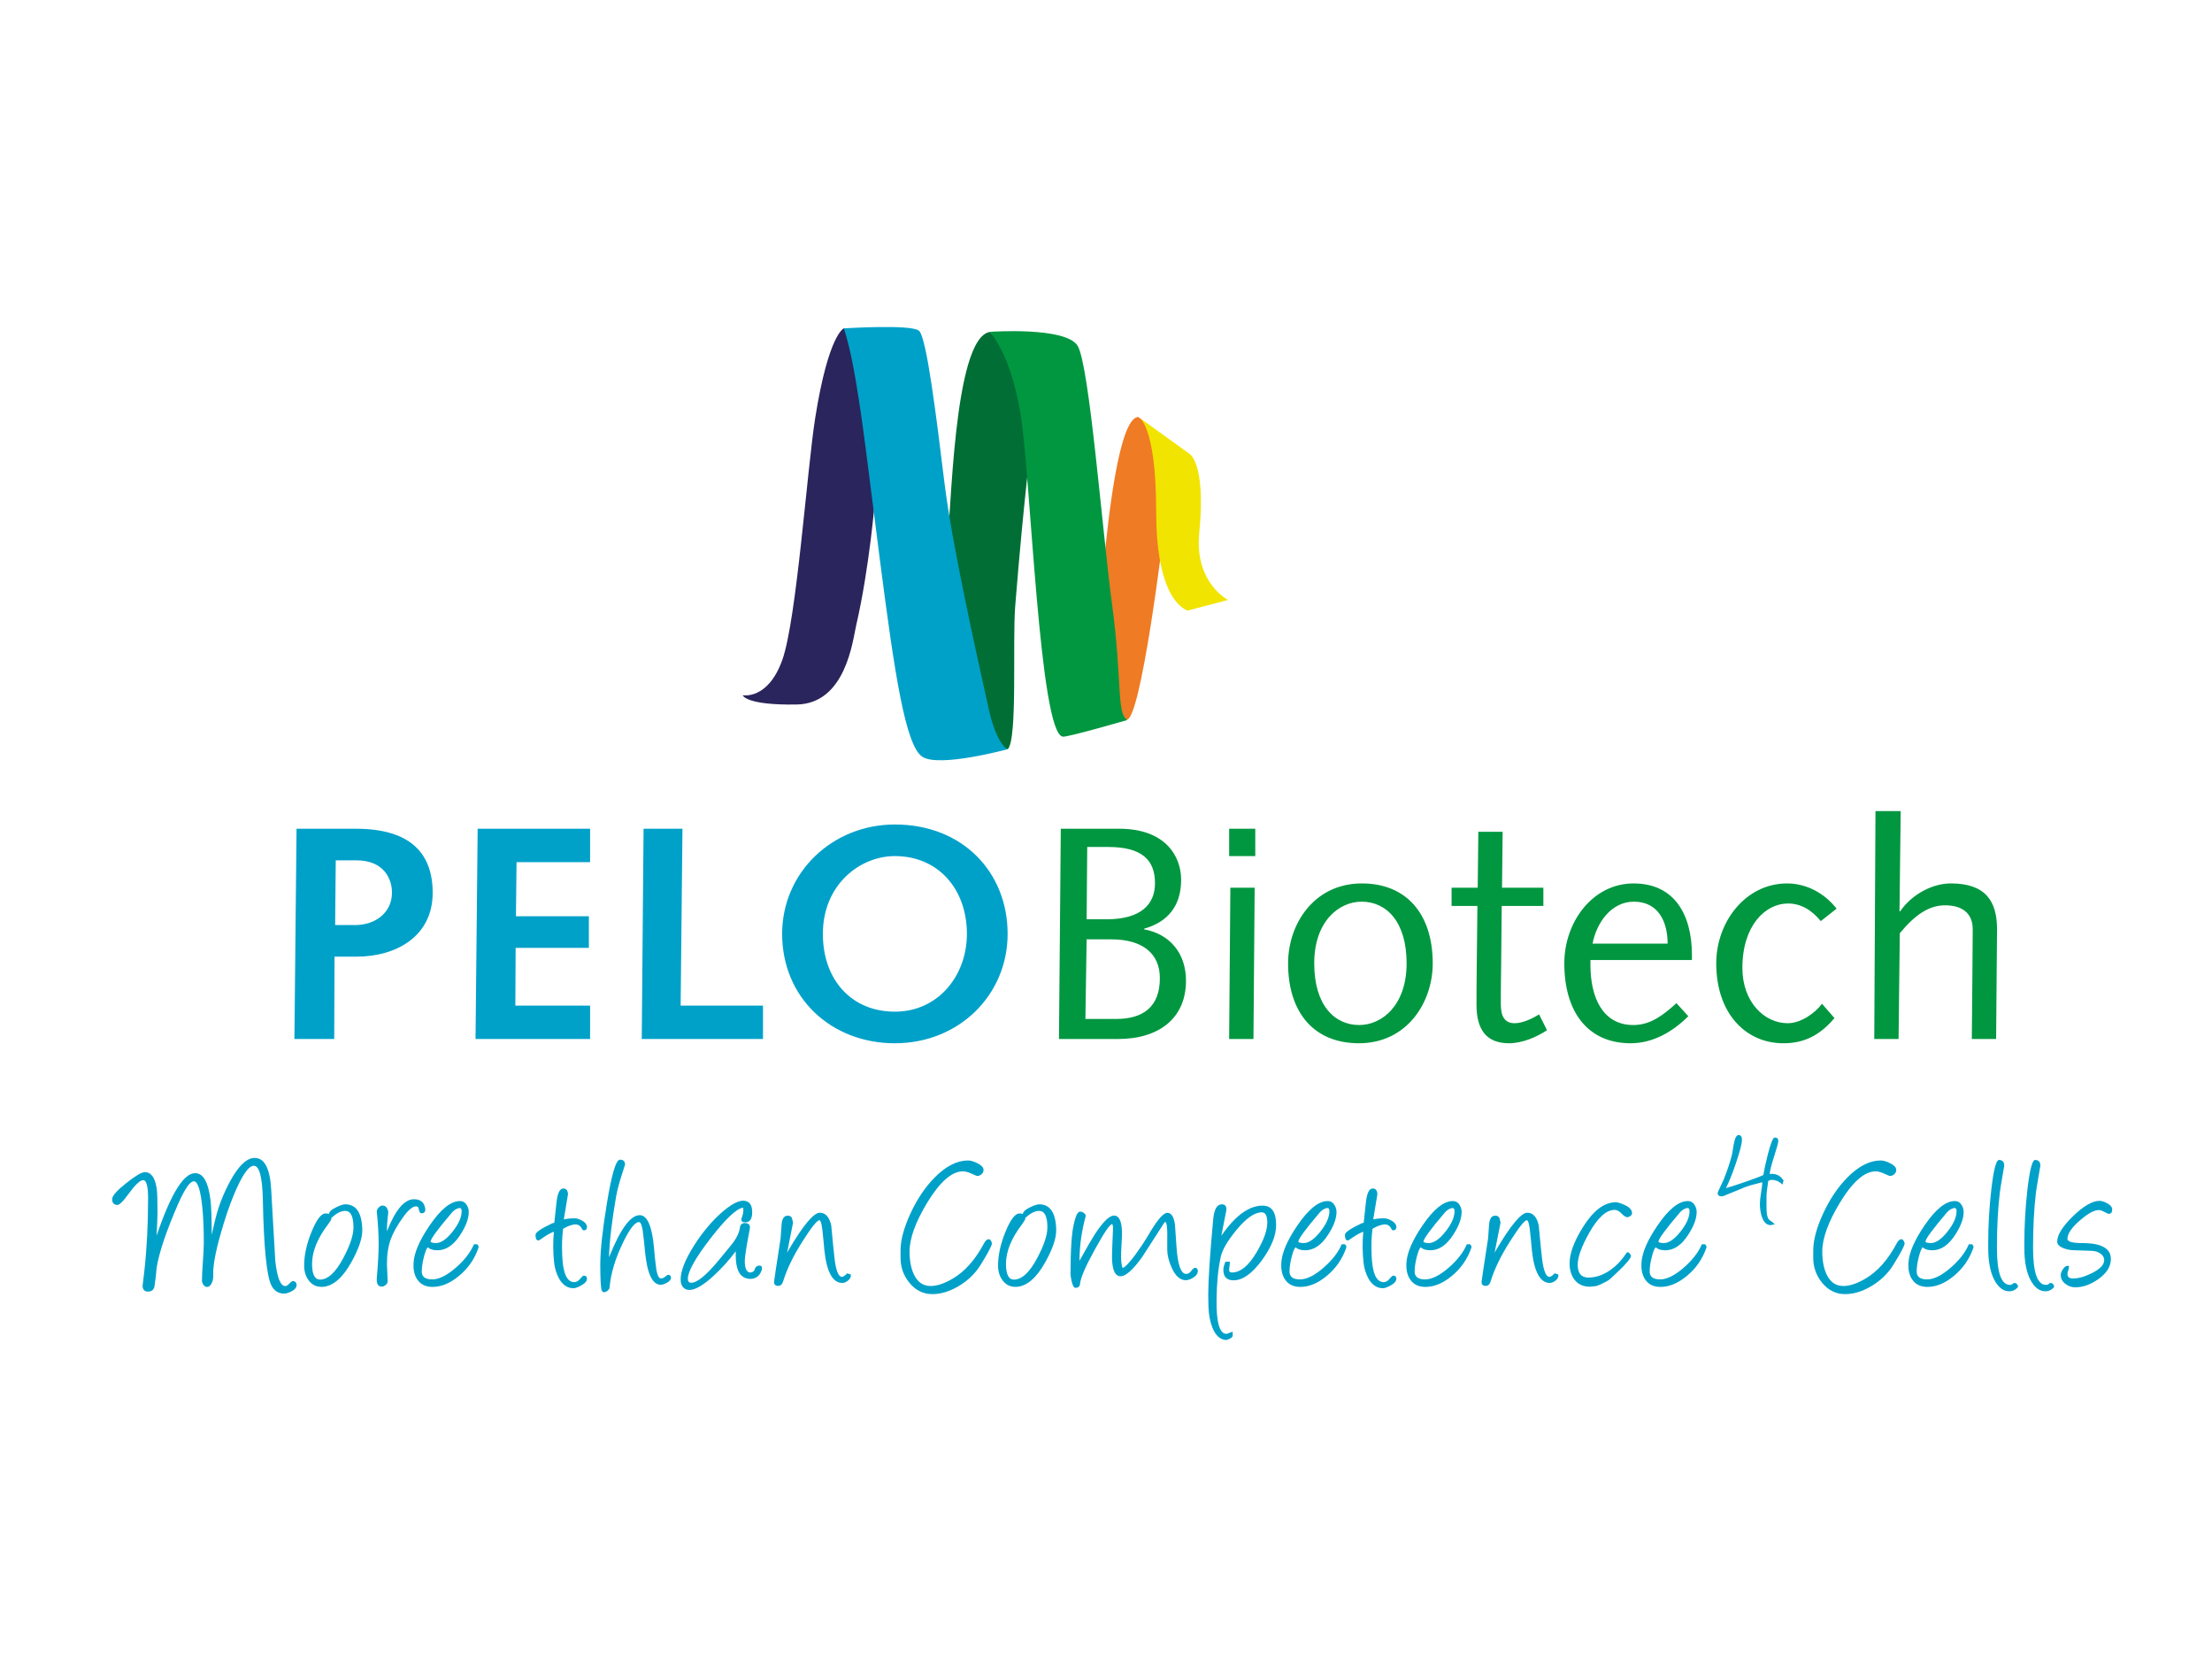 <?xml version="1.0" encoding="UTF-8"?>
<svg xmlns="http://www.w3.org/2000/svg" id="Ebene_1" width="150" height="113" viewBox="0 0 1600 1200"><rect x="-25.492" y="-26.122" width="1645.21" height="1233.908" fill="#fff"/><path d="M632.972,357.834s-3.911,49.682-13.689,91.928c-2.481,10.714-7.422,56.602-43.014,57.189-37.223.607-39.055-6.719-39.055-6.719,0,0,18.308,3.658,28.682-25.627,10.372-29.29,17.894-138.013,23.798-175.146,9.634-60.561,20.674-64.595,20.674-64.595l45.231,16.388-15.583,97.583" fill="#2a255c"/><path d="M746.257,314.851s-5.678,42.687-11.93,120.927c-2.057,25.577,1.807,96.279-5.359,103.45-.176.171-47.736,4.335-47.736,4.335,0,0,.733-135.328,3.786-152.42,3.054-17.081,4.28-149.328,30.974-153.699.043-.005,17.796,19.695,30.123,22.972,9.895,2.629,15.194,19.149,15.194,19.149l-15.051,35.286 0-0Z" fill="#006e35"/><path d="M842.34,377.58s-17.432,146.523-28.07,140.166c-4.948-2.956-36.011-7.136-36.011-7.136,0,0,17.756-81.049,20.421-108.046,2.654-26.996,10.527-103.58,24.773-103.58.181,0,8.431,6.779,13.248,13.443,5.83,8.054,1.024,5.956,9.293,17.553,0,0-3.653,47.6-3.653,47.6Z" fill="#ef7b24"/><path d="M888.294,431.302s-29.315,7.763-29.415,7.722c-7.337-3.146-22.581-16.349-22.581-71.621,0-63.447-12.856-68.439-12.856-68.439l36.611,26.399s12.454,5.841,7.396,57.606c-3.533,36.064,20.845,48.333,20.845,48.333" fill="#f1e400"/><path d="M815.444,518.142c-7.858-4.315-3.613-27.674-10.94-82.59-7.326-54.926-16.479-174.022-25.019-188.057-8.548-14.041-63.597-10.116-63.597-10.116,0,0,15.006,15.019,22.327,59.573,7.316,44.549,13.586,231.281,30.609,233.258,3.633.421,46.659-12.053,46.619-12.068" fill="#009740"/><path d="M728.864,539.283s-7.913-2.64-13.942-30.143c-7.67-34.99-26.026-115.703-31.861-163.299-5.834-47.595-12.811-104.348-18.303-109.235-5.495-4.883-54.39-1.741-54.39-1.741,0,0,4.351,12.118,8.621,37.749,5.848,35.106,7.379,51.585,17.759,132.027,10.385,80.442,18.245,132.207,30.449,140.141,12.204,7.934,61.668-5.5,61.668-5.5" fill="#00a1c9"/><path d="M765.982,748.917h42.647c29.887,0,49.236-15.164,49.236-42.201,0-19.344-11.22-33.631-30.338-37.148v-.442c17.362-4.837,26.816-16.704,26.816-35.386,0-17.146-11.431-36.932-44.84-36.932h-42.198l-1.322,152.109h-0ZM785.988,676.819h17.804c21.978,0,35.165,9.669,35.165,28.136,0,20.884-12.314,29.455-31.653,29.455h-22.199l.883-57.591h0ZM786.42,610h15.174c24.177,0,33.841,9.233,33.841,26.158,0,15.385-10.106,26.154-35.166,26.154h-14.281l.432-52.312h0ZM889.077,748.917h17.583l.873-109.467h-17.582l-.874,109.467h-0ZM889.077,616.594h18.898v-19.786h-18.898v19.786h0ZM950.617,694.186c0-30.338,17.803-44.619,34.283-44.619,17.803,0,32.536,14.281,32.536,44.619,0,30.333-17.803,44.614-34.292,44.614-17.804,0-32.526-14.281-32.526-44.614h0ZM931.709,694.186c0,36.044,19.129,57.807,51.213,57.807,34.734,0,53.411-29.45,53.411-57.807,0-35.828-19.118-57.812-51.213-57.812-34.724,0-53.411,29.455-53.411,57.812h0ZM1049.962,639.45v13.192h18.687l-.441,40.003c-.221,15.169-.221,24.181-.221,31.432,0,17.367,6.594,27.915,23.524,27.915,9.665,0,20.223-4.612,27.468-9.449l-5.71-11.431c-4.175,2.64-11.652,6.373-17.583,6.373-7.477,0-10.116-5.053-10.116-14.065,0-5.494,0-13.629.22-25.943l.442-44.835h30.117v-13.192h-29.897l.442-40.439h-17.593l-.432,40.439h-18.908ZM1223.823,691.767v-3.518c0-29.45-12.746-51.875-42.201-51.875s-50.109,27.694-50.109,57.812c0,35.823,17.582,57.807,47.911,57.807,16.268,0,30.549-8.355,41.769-19.56l-8.571-9.459c-9.453,8.581-18.687,15.827-31.221,15.827-22.42,0-30.991-20.438-30.991-43.3v-3.733h73.412ZM1151.946,679.895c2.861-14.948,13.418-30.328,29.897-30.328,17.803,0,24.397,14.722,24.397,30.328,0,0-54.294,0-54.294,0ZM1328.457,654.62c-8.571-10.989-21.547-18.245-35.838-18.245-29.887,0-51.213,27.694-51.213,57.812,0,36.265,21.326,57.807,48.584,57.807,14.943,0,26.374-5.715,36.932-18.24l-9.023-10.332c-5.269,7.03-15.385,14.065-24.829,14.065-16.93,0-32.757-15.39-32.757-40.008,0-30.765,16.709-46.592,32.978-46.592,9.013,0,16.921,4.391,23.735,12.746l11.431-9.012h0l0-0ZM1355.704,748.917h17.583l.883-76.494c11.21-13.623,21.316-20.222,32.747-20.222,12.093,0,20.012,5.5,20.012,17.367,0,10.769-.221,20.438-.221,30.112l-.441,49.236h17.582l.442-54.294c0-8.35.22-16.704.22-25.054,0-20.222-8.139-33.194-33.409-33.194-12.976,0-27.92,7.477-36.711,20.223h-.442l.873-72.535h-18.235l-.883,164.854h0l-0-0Z" fill="#009740"/><path d="M212.961,748.917h28.793l.221-59.563h15.606c29.453,0,55.39-14.948,55.39-46.165,0-28.357-15.827-46.381-55.611-46.381h-42.861l-1.538,152.109h-0ZM242.414,666.492l.439-46.822h14.946c20.443,0,25.719,14.07,25.719,23.304,0,14.286-11.649,23.519-26.818,23.519,0,0-14.286,0-14.286,0ZM343.964,748.917h82.864v-24.177h-54.071l.221-41.765h52.972v-22.862h-52.754l.441-39.125h53.19v-24.182h-81.326l-1.538,152.109h0ZM464.196,748.917h87.701v-24.177h-59.568l1.32-127.932h-28.136l-1.317,152.109h0ZM595.2,672.86c0-35.386,26.595-56.266,52.093-56.266,31.43,0,52.091,23.956,52.091,56.266,0,30.117-20.661,56.271-52.091,56.271-31.432,0-52.093-23.077-52.093-56.271h-0ZM565.744,672.86c0,46.16,35.389,79.133,81.549,79.133s81.544-34.729,81.544-79.133c0-44.399-32.311-79.123-81.544-79.123-45.282,0-81.549,34.724-81.549,79.123h0Z" fill="#00a1c9"/><path d="M205.542,933.08c-4.11,0-7.168-1.937-9.175-5.801-3.475-6.754-5.555-27.403-6.24-61.951-.341-16.494-2.519-24.738-6.531-24.738-3.819,0-8.663,7.095-14.534,21.286-3.232,7.733-6.363,16.981-9.396,27.749-3.916,13.654-5.725,23.755-5.432,30.313.098,1.711-.196,3.402-.881,5.068-.833,2.153-2.057,3.227-3.671,3.227-1.029,0-1.934-.587-2.717-1.761-.587-.979-.881-1.882-.881-2.715,0-3.036.221-7.607.66-13.729.442-6.117.662-10.713.662-13.799,0-9.93-.344-18.325-1.029-25.175-1.272-12.821-3.327-19.234-6.165-19.234-2.742,0-6.511,5.409-11.305,16.223-8.661,19.866-13.875,35.381-15.636,46.536-.196,3.086-.71,7.537-1.541,13.363-.539,2.444-2.105,3.668-4.699,3.668s-3.889-1.465-3.889-4.406c0,.246.414-3.201,1.247-10.347,1.809-16.248,2.717-33.791,2.717-52.633,0-8.806-1.174-13.212-3.525-13.212-1.663,0-4.037,1.811-7.12,5.429-2.055,2.695-4.11,5.359-6.165,8.004-2.399,2.986-4.185,4.476-5.359,4.476-2.544,0-3.816-1.395-3.816-4.18,0-2.353,3.4-6.217,10.201-11.601,6.656-5.284,11.132-7.928,13.433-7.928,4.551,0,7.414,3.964,8.588,11.892.391,2.449.59,8.049.59,16.81,0,2.84-.221,8.591-.662,17.252,10.229-30.148,19.527-45.217,27.895-45.217,5.725,0,9.396,6.262,11.012,18.792.635,4.697.953,13.308.953,25.837,1.32-5.971,2.396-10.523,3.229-13.654,2.251-8.465,5.555-16.735,9.91-24.814,6.165-11.451,12.161-17.176,17.984-17.176,7.048,0,11.009,7.562,11.892,22.686l1.686,29.581c.833,14.728,1.272,22.24,1.322,22.536,1.37,11.938,3.768,17.909,7.193,17.909.833,0,1.824-.612,2.973-1.837,1.149-1.219,2.067-1.832,2.752-1.832.442,0,.881.171,1.322.512,1.076.733,1.418,1.862,1.029,3.377-.394,1.42-1.739,2.69-4.039,3.819-1.957.928-3.573,1.395-4.845,1.395l0-0Z" fill="#00a1c9"/><path d="M233.728,928.162c-4.255.341-7.657-1.104-10.201-4.33-2.348-2.941-3.525-6.634-3.525-11.085,0-7.537,1.799-15.696,5.397-24.482,3.595-8.781,6.96-13.177,10.094-13.177,2.838,0,4.258,1.199,4.258,3.598,0,.687-.808,2.103-2.424,4.255-7.733,10.181-11.599,19.7-11.599,28.557,0,7.632,1.909,11.451,5.728,11.451,5.773,0,11.426-5.259,16.956-15.781,4.845-9.102,7.266-16.419,7.266-21.948,0-7.978-1.982-11.968-5.944-11.968-3.036,0-6.265,1.616-9.69,4.847l-1.101-.662c-.687-.391-1.029-.979-1.029-1.761,0-1.661,1.761-3.352,5.286-5.063,2.936-1.42,5.113-2.128,6.533-2.128,7.926,0,12.038,6.117,12.332,18.351.146,5.921-2.471,13.724-7.856,23.414-6.265,11.305-13.092,17.277-20.481,17.914l0.0 0Z" fill="#00a1c9"/><path d="M279.898,888.009c6.067-15.465,12.575-23.198,19.525-23.198,4.599,0,7.291,2.108,8.076,6.313.439,2.544-.394,3.819-2.496,3.819-.687,0-1.174-.296-1.468-.883-.196-.436-.394-1.049-.587-1.832l-.148-.808c-.196-.979-.833-1.47-1.909-1.47-2.396,0-5.457,2.544-9.175,7.637-4.356,6.016-7.414,11.496-9.175,16.439-1.859,5.289-2.74,11.356-2.642,18.205,0,.246.171,4.235.514,11.968,0,.928-.477,1.796-1.433,2.604-.953.808-1.897,1.209-2.825,1.209-2.742,0-3.939-2.128-3.598-6.383.881-9.885,1.322-18.11,1.322-24.668,0-6.749-.442-14.432-1.322-23.047-.098-.979.319-1.982,1.249-3.011.928-1.024,1.882-1.541,2.863-1.541,1.613,0,2.787.808,3.523,2.424.537,1.174.733,2.273.587,3.302-.637,5.138-.931,9.444-.881,12.921l-0-0Z" fill="#00a1c9"/><path d="M309.408,899.605c-.881.783-1.821,3.156-2.825,7.12-1.004,3.964-1.505,7.417-1.505,10.352,0,3.814,2.521,5.725,7.562,5.725,4.845,0,10.52-2.815,17.028-8.445,6.315-5.48,10.693-11.13,13.139-16.956h2.351c.928.883,1.247,1.716.953,2.499-2.838,8.219-7.585,15.044-14.241,20.478-6.313,5.234-12.65,7.853-19.01,7.853-4.699,0-8.247-1.616-10.646-4.842-2.348-3.086-3.377-7.241-3.083-12.48.394-7.341,4.308-16.444,11.747-27.308,7.976-11.647,15.242-17.472,21.8-17.472,2.203,0,3.891,1.029,5.066,3.086.881,1.515,1.32,3.106,1.32,4.772,0,4.797-2.03,10.302-6.092,16.514-4.797,7.487-10.302,11.23-16.516,11.23-2.936,0-5.186-.632-6.752-1.907,0,0-.296-.221-.296-.221ZM331.798,871.269c-1.862.442-3.548,1.571-5.066,3.377-10.179,11.943-15.267,18.893-15.267,20.85,0,.537,1.124.878,3.377,1.029,3.816.196,7.973-2.544,12.477-8.224,4.406-5.53,6.606-10.472,6.606-14.828,0-1.857-.71-2.589-2.128-2.203l0-0Z" fill="#00a1c9"/><path d="M407.84,879.418c2.203-.537,4.845-.808,7.928-.808,1.42,0,3.109.517,5.066,1.546,2.496,1.37,3.743,2.981,3.743,4.842,0,.341-.073.662-.221.953l-.073.221c0-.095-.098.1-.294.587-.539.196-.735.321-.587.366h-.148c-.294.146-.635.221-1.026.221-.294,0-.687-.266-1.174-.808-.981-2.348-2.594-3.523-4.845-3.523-.783,0-1.666.146-2.642.442-2.057.537-4.162,1.465-6.315,2.79,0,.246-.025.637-.073,1.174-.637,4.943-.808,10.914-.514,17.909.489,12.971,3.402,19.455,8.736,19.455,1.515,0,2.91-.783,4.185-2.348,1.272-1.566,2.153-2.353,2.642-2.353,1.566,0,2.348.738,2.348,2.203,0,1.761-1.443,3.427-4.33,4.993-2.399,1.275-4.185,1.907-5.359,1.907-4.453,0-8.001-2.419-10.643-7.266-1.862-3.472-3.011-7.316-3.45-11.526-.783-7.437-.833-14.798-.148-22.094-2.74.979-6.044,2.89-9.908,5.725-.492.391-.956.587-1.395.587-1.322,0-1.982-1.37-1.982-4.11,0-1.711,4.037-4.476,12.111-8.295.489-.095.979-.221,1.468-.366.344-3.327.881-8.295,1.616-14.903.735-6.604,2.373-9.905,4.918-9.905,2.105,0,3.229,1.37,3.377,4.11l-3.011,18.275-0.0.001Z" fill="#00a1c9"/><path d="M440.504,906.801l.66-1.546c7.83-19.279,15.024-28.918,21.582-28.918,5.48,0,8.929,7.999,10.349,24.001.246,3.819.808,9.032,1.689,15.636.783,4.065,1.859,6.092,3.229,6.092,1.177,0,2.241-.426,3.194-1.285.953-.853,1.626-1.285,2.02-1.285,1.418,0,2.128.713,2.128,2.133,0,1.32-1.026,2.544-3.083,3.668-1.761.928-3.204,1.395-4.33,1.395-6.019,0-9.813-7.953-11.378-23.855-.294-3.768-.856-8.932-1.689-15.49-.685-4.009-1.566-6.016-2.642-6.016-2.838,0-6.486,4.501-10.937,13.503-6.019,12.088-9.494,23.444-10.425,34.062-.048.637-.502,1.32-1.357,2.052-.856.738-1.701,1.104-2.532,1.104-.785,0-1.347-.391-1.689-1.174-.735-1.862-1.101-8.124-1.101-18.792,0-10.176,1.591-24.909,4.772-44.188,3.425-21.141,6.581-31.713,9.469-31.713,2.446,0,3.671,1.199,3.671,3.598,0,.05-.858,2.74-2.569,8.074-1.811,5.675-3.109,10.668-3.891,14.974-3.083,17.814-4.797,32.471-5.138,43.972l0-0Z" fill="#00a1c9"/><path d="M539.187,921.774c-4.669-1.666-7.003-7.095-7.003-16.298v-3.006c-4.827,6.458-10.141,12.354-15.942,17.688-7.462,6.849-13.338,10.277-17.625,10.277-1.415,0-2.634-.391-3.658-1.174-1.754-1.32-2.632-3.477-2.632-6.458,0-6.117,3.277-14.361,9.835-24.738,6.36-9.935,13.31-18.105,20.847-24.518,8.222-7,14.314-9.198,18.278-6.609,1.859,1.174,2.79,3.648,2.79,7.417,0,4.501-1.541,6.9-4.624,7.191-2.155.151-3.232-.607-3.232-2.273,0-.246.05-.467.148-.662.928-2.298,1.37-4.356,1.322-6.162,0-1.079-.123-1.591-.369-1.546-4.845.883-12.688,8.36-23.527,22.425-10.839,14.07-16.258,23.775-16.258,29.109,0,1.857.83,2.785,2.496,2.785,4.258,0,10.937-5.505,20.039-16.514,6.313-7.632,9.762-11.867,10.349-12.7,2.79-3.864,4.381-7.412,4.772-10.643.243-2.203,1.418-3.302,3.523-3.302,2.986,0,4.185,1.445,3.598,4.33-2.399,12.575-3.598,20.237-3.598,22.977,0,4.988,1.101,7.778,3.304,8.365.783.196,1.613.05,2.496-.436.733-.442,1.149-.883,1.247-1.325.489-2.103,1.711-3.156,3.671-3.156,1.174,0,1.761.637,1.761,1.912,0,.537-.148,1.199-.442,1.982-1.523,3.814-4.275,5.725-8.255,5.725-1.081,0-2.185-.221-3.314-.662v0Z" fill="#00a1c9"/><path d="M569.327,903.494l1.247-2.198c10.523-17.814,17.984-26.72,22.39-26.72,4.157,0,6.925,3.056,8.295,9.173.439,4.652.881,9.298,1.322,13.95.78,7.632,1.272,11.963,1.468,12.991,1.124,6.849,2.762,10.277,4.918,10.277.928,0,2.203-.858,3.816-2.569l2.717.883c.098,1.907-.735,3.472-2.496,4.697-1.322.928-2.544,1.395-3.671,1.395-7.045,0-11.403-7.953-13.067-23.86-.294-3.763-.805-8.927-1.541-15.485-.539-4.014-1.224-6.021-2.055-6.021-1.663,0-5.763,5.153-12.296,15.455-6.533,10.302-11.145,19.806-13.837,28.517-.685,2.348-1.884,3.523-3.595,3.523-2.203,0-3.206-1.099-3.011-3.302.05-.783,1.616-11.16,4.699-31.126.146-2.494.391-5.946.733-10.347.391-4.014,1.859-6.021,4.406-6.021,1.468,0,2.469.537,3.008,1.616.294,1.124.587,2.228.881,3.302,0,0-4.33,21.873-4.33,21.873Z" fill="#00a1c9"/><path d="M706.811,915.903c-3.768,4.893-8.515,8.977-14.241,12.259-6.215,3.523-12.259,5.284-18.132,5.284-6.752,0-12.382-2.84-16.883-8.515-4.11-5.138-6.165-11.059-6.165-17.763v-5.359c0-7.291,2.323-16.052,6.972-26.279,4.893-10.668,10.839-19.525,17.836-26.575,8.076-8.119,16.077-12.184,24.006-12.184,1.809,0,4.012.637,6.606,1.907,3.083,1.52,4.624,3.156,4.624,4.918,0,1.224-.492,2.268-1.47,3.121-.981.858-2.035,1.285-3.161,1.285-.246,0-1.593-.562-4.042-1.686-2.451-1.124-4.509-1.691-6.175-1.691-8.086,0-16.71,7.537-25.875,22.611-8.525,14.095-12.791,25.888-12.791,35.381,0,6.704,1.054,12.259,3.161,16.665,2.647,5.525,6.664,8.295,12.053,8.295,4.556,0,9.823-1.741,15.801-5.214,8.869-5.138,16.486-13.704,22.857-25.692,1.031-1.957,2.133-2.936,3.307-2.936,1.126,0,1.937,1.029,2.426,3.081-.246,1.52-1.859,4.822-4.845,9.91-2.594,4.456-4.551,7.512-5.871,9.178l-0-0Z" fill="#00a1c9"/><path d="M735.654,928.162c-4.255.341-7.657-1.104-10.201-4.33-2.348-2.941-3.525-6.634-3.525-11.085,0-7.537,1.799-15.696,5.397-24.482,3.595-8.781,6.96-13.177,10.094-13.177,2.838,0,4.258,1.199,4.258,3.598,0,.687-.808,2.103-2.424,4.255-7.733,10.181-11.599,19.7-11.599,28.557,0,7.632,1.909,11.451,5.728,11.451,5.773,0,11.426-5.259,16.956-15.781,4.845-9.102,7.266-16.419,7.266-21.948,0-7.978-1.982-11.968-5.944-11.968-3.036,0-6.265,1.616-9.69,4.847l-1.101-.662c-.687-.391-1.029-.979-1.029-1.761,0-1.661,1.761-3.352,5.286-5.063,2.936-1.42,5.113-2.128,6.533-2.128,7.926,0,12.038,6.117,12.332,18.351.146,5.921-2.471,13.724-7.856,23.414-6.265,11.305-13.092,17.277-20.481,17.914Z" fill="#00a1c9"/><path d="M857.805,923.39c-4.21,0-7.662-3.061-10.352-9.178-2.108-4.747-3.156-9.077-3.156-12.991,0,.928,0-1.445,0-7.12.095-3.718.045-6.609-.146-8.661-.246-2.84-.733-4.26-1.465-4.26-.146,0-1.39,1.862-3.728,5.58-7.948,12.429-12.239,19.088-12.871,19.966-6.634,9.203-11.827,13.799-15.581,13.799s-5.801-4.085-6.142-12.259c-.1-2.248.12-9.368.662-21.361.095-2.69-.125-4.034-.662-4.034-1.566,0-5.675,6.042-12.334,18.13-6.799,12.284-10.422,20.674-10.864,25.18-.146,1.806-1.272,2.715-3.377,2.715-.979,0-1.859-1.566-2.642-4.697-.537-2.399-.808-4.185-.808-5.359,0-8.957.221-16.665.662-23.123.389-5.971,1.142-11.034,2.258-15.194,1.167-4.501,2.501-6.754,4.009-6.754,1.069,0,2.055.391,2.953,1.174.898.783,1.249,1.541,1.059,2.273-2.893,10.427-4.383,21.14-4.481,32.155,5.274-9.494,8.937-15.832,10.984-19.013,5.956-9.153,10.618-13.729,13.99-13.729,4.049,0,5.976,4.822,5.786,14.462-.04,1.029-.161,3.352-.361,6.975-.201,3.327-.301,5.971-.301,7.928,0,3.768.366,6.629,1.099,8.586,1.756-.537,4.812-3.718,9.158-9.539,3.568-4.893,6.594-9.444,9.087-13.654,6.448-11.16,11.135-16.74,14.065-16.74s4.787,2.815,5.57,8.445c.246,3.472.612,8.806,1.099,16.002.883,13.067,3.181,19.645,6.9,19.745,1.42.05,2.68-.672,3.783-2.168,1.099-1.49,1.992-2.238,2.675-2.238,1.37,0,2.057.733,2.057,2.203,0,2.007-1.224,3.718-3.668,5.138-1.912,1.074-3.553,1.616-4.918,1.616l0.0 0Z" fill="#00a1c9"/><path d="M883.417,891.235c10.031-14.532,19.991-21.798,29.877-21.798,6.508,0,9.765,4.647,9.765,13.945,0,7.682-3.427,16.198-10.277,25.546-7.095,9.69-13.925,14.532-20.483,14.532-4.943,0-7.412-2.519-7.412-7.557,0-1.566.512-3.548,1.541-5.946h3.081c.1,1.029.05,2.077-.146,3.156-.196,1.27-.291,2.273-.291,3.011,0,1.124.657,1.686,1.982,1.686,6.212,0,12.209-4.943,17.984-14.828,5.088-8.661,7.632-15.756,7.632-21.286,0-4.943-1.32-7.417-3.964-7.417-5.284,0-11.476,4.356-18.571,13.067-6.458,7.878-10.201,14.386-11.23,19.525-1.862,8.812-2.84,19.063-2.936,30.76-.196,16.394,2.203,24.588,7.191,24.588.05,0,.306-.085.773-.256s1.701-.622,3.708-1.36v2.79c0,.928-.783,1.736-2.348,2.424-1.275.587-2.203.858-2.79.808-4.11-.391-7.296-3.377-9.544-8.957-1.711-4.305-2.664-9.394-2.865-15.265-.095-2.745-.146-5.555-.146-8.445,0-10.422,1.199-28.672,3.598-54.761.682-7.14,2.765-10.713,6.237-10.713,2.203,0,3.307,1.199,3.307,3.593,0,.296-.025.587-.075.883l-3.598,18.275v-0Z" fill="#00a1c9"/><path d="M937.074,899.605c-.883.783-1.821,3.156-2.825,7.12-1.004,3.964-1.505,7.417-1.505,10.352,0,3.814,2.519,5.725,7.562,5.725,4.842,0,10.518-2.815,17.026-8.445,6.318-5.48,10.693-11.13,13.142-16.956h2.348c.928.883,1.249,1.716.953,2.499-2.835,8.219-7.582,15.044-14.241,20.478-6.313,5.234-12.65,7.853-19.008,7.853-4.702,0-8.249-1.616-10.648-4.842-2.348-3.086-3.377-7.241-3.081-12.48.391-7.341,4.305-16.444,11.747-27.308,7.973-11.647,15.239-17.472,21.798-17.472,2.203,0,3.894,1.029,5.068,3.086.878,1.515,1.32,3.106,1.32,4.772,0,4.797-2.032,10.302-6.092,16.514-4.797,7.487-10.302,11.23-16.519,11.23-2.936,0-5.184-.632-6.749-1.907,0,0-.296-.221-.296-.221ZM959.464,871.269c-1.862.442-3.548,1.571-5.068,3.377-10.176,11.943-15.265,18.893-15.265,20.85,0,.537,1.124.878,3.377,1.029,3.814.196,7.973-2.544,12.475-8.224,4.406-5.53,6.609-10.472,6.609-14.828,0-1.857-.713-2.589-2.128-2.203l0-0Z" fill="#00a1c9"/><path d="M993.299,879.418c2.203-.537,4.847-.808,7.928-.808,1.42,0,3.111.517,5.068,1.546,2.494,1.37,3.743,2.981,3.743,4.842,0,.341-.075.662-.221.953l-.075.221c0-.095-.095.1-.291.587-.542.196-.738.321-.587.366h-.151c-.291.146-.632.221-1.024.221-.296,0-.687-.266-1.174-.808-.984-2.348-2.594-3.523-4.847-3.523-.783,0-1.666.146-2.639.442-2.057.537-4.165,1.465-6.318,2.79,0,.246-.025.637-.07,1.174-.637,4.943-.808,10.914-.517,17.909.492,12.971,3.402,19.455,8.736,19.455,1.515,0,2.91-.783,4.185-2.348,1.275-1.566,2.153-2.353,2.644-2.353,1.566,0,2.348.738,2.348,2.203,0,1.761-1.445,3.427-4.33,4.993-2.399,1.275-4.185,1.907-5.359,1.907-4.456,0-8.004-2.419-10.643-7.266-1.862-3.472-3.011-7.316-3.452-11.526-.783-7.437-.833-14.798-.146-22.094-2.74.979-6.047,2.89-9.91,5.725-.492.391-.953.587-1.395.587-1.32,0-1.982-1.37-1.982-4.11,0-1.711,4.039-4.476,12.113-8.295.487-.095.979-.221,1.465-.366.346-3.327.883-8.295,1.616-14.903.738-6.604,2.373-9.905,4.918-9.905,2.108,0,3.232,1.37,3.377,4.11l-3.011,18.275-0.0.001Z" fill="#00a1c9"/><path d="M1027.582,899.605c-.883.783-1.826,3.156-2.825,7.12-1.004,3.964-1.505,7.417-1.505,10.352,0,3.814,2.519,5.725,7.557,5.725,4.847,0,10.523-2.815,17.031-8.445,6.313-5.48,10.693-11.13,13.142-16.956h2.348c.928.883,1.249,1.716.953,2.499-2.84,8.219-7.587,15.044-14.241,20.478-6.313,5.234-12.65,7.853-19.013,7.853-4.697,0-8.244-1.616-10.643-4.842-2.348-3.086-3.377-7.241-3.086-12.48.396-7.341,4.31-16.444,11.747-27.308,7.978-11.647,15.244-17.472,21.803-17.472,2.203,0,3.889,1.029,5.063,3.086.883,1.515,1.325,3.106,1.325,4.772,0,4.797-2.032,10.302-6.092,16.514-4.797,7.487-10.307,11.23-16.519,11.23-2.936,0-5.189-.632-6.754-1.907l-.291-.221 0.0 0ZM1049.967,871.269c-1.857.442-3.548,1.571-5.063,3.377-10.176,11.943-15.27,18.893-15.27,20.85,0,.537,1.129.878,3.377,1.029,3.819.196,7.978-2.544,12.48-8.224,4.406-5.53,6.609-10.472,6.609-14.828,0-1.857-.713-2.589-2.133-2.203l0-0Z" fill="#00a1c9"/><path d="M1081.088,903.494l1.244-2.198c10.523-17.814,17.984-26.72,22.39-26.72,4.16,0,6.925,3.056,8.295,9.173.442,4.652.883,9.298,1.32,13.95.783,7.632,1.275,11.963,1.47,12.991,1.124,6.849,2.765,10.277,4.918,10.277.928,0,2.203-.858,3.819-2.569l2.715.883c.095,1.907-.733,3.472-2.494,4.697-1.325.928-2.549,1.395-3.673,1.395-7.045,0-11.401-7.953-13.067-23.86-.291-3.763-.808-8.927-1.541-15.485-.537-4.014-1.224-6.021-2.057-6.021-1.661,0-5.761,5.153-12.294,15.455-6.533,10.302-11.145,19.806-13.834,28.517-.687,2.348-1.887,3.523-3.598,3.523-2.203,0-3.206-1.099-3.011-3.302.05-.783,1.616-11.16,4.697-31.126.151-2.494.391-5.946.738-10.347.391-4.014,1.857-6.021,4.401-6.021,1.47,0,2.474.537,3.011,1.616.296,1.124.587,2.228.883,3.302l-4.33,21.873-0-0Z" fill="#00a1c9"/><path d="M1177.096,877.802c-1.124,0-2.519-.878-4.185-2.639-1.661-1.761-3.327-2.644-4.993-2.644-6.016,0-12.158,5.555-18.421,16.665-5.53,9.835-8.295,17.518-8.295,23.047,0,6.167,2.589,9.248,7.778,9.248,5.138,0,10.227-1.686,15.27-5.063,4.647-3.131,8.636-7.266,11.968-12.404.291-.537.682-.808,1.174-.808.587,0,1.149.391,1.686,1.174.537.783.733,1.42.587,1.907-.391,1.571-3.131,4.847-8.219,9.84-4.652,4.546-7.487,7.09-8.515,7.632-4.847,2.644-7.883,3.964-9.102,3.964-.146,0-.783.06-1.912.181-1.124.125-1.736.186-1.832.186-5.093,0-8.932-1.837-11.526-5.505-2.153-3.036-3.232-6.829-3.232-11.381,0-7.191,3.232-15.952,9.69-26.279,7.442-11.887,15.32-17.859,23.639-17.909,1.42,0,3.498.612,6.237,1.837,3.573,1.566,5.434,3.472,5.58,5.725.095.979-.281,1.761-1.139,2.348s-1.601.878-2.238.878l-0.0 0Z" fill="#00a1c9"/><path d="M1197.579,899.605c-.883.783-1.826,3.156-2.825,7.12-1.004,3.964-1.505,7.417-1.505,10.352,0,3.814,2.519,5.725,7.557,5.725,4.847,0,10.523-2.815,17.031-8.445,6.313-5.48,10.693-11.13,13.142-16.956h2.348c.928.883,1.249,1.716.953,2.499-2.84,8.219-7.587,15.044-14.241,20.478-6.313,5.234-12.65,7.853-19.013,7.853-4.697,0-8.244-1.616-10.643-4.842-2.348-3.086-3.377-7.241-3.081-12.48.391-7.341,4.305-16.444,11.742-27.308,7.978-11.647,15.244-17.472,21.803-17.472,2.203,0,3.889,1.029,5.063,3.086.883,1.515,1.325,3.106,1.325,4.772,0,4.797-2.032,10.302-6.092,16.514-4.797,7.487-10.307,11.23-16.519,11.23-2.936,0-5.189-.632-6.754-1.907l-.291-.221 0.0 0ZM1219.964,871.269c-1.857.442-3.548,1.571-5.063,3.377-10.176,11.943-15.27,18.893-15.27,20.85,0,.537,1.129.878,3.377,1.029,3.819.196,7.978-2.544,12.48-8.224,4.406-5.53,6.609-10.472,6.609-14.828,0-1.857-.713-2.589-2.133-2.203l0-0Z" fill="#00a1c9"/><path d="M1366.995,915.903c-3.768,4.893-8.515,8.977-14.241,12.259-6.217,3.523-12.259,5.284-18.13,5.284-6.754,0-12.384-2.84-16.885-8.515-4.11-5.138-6.167-11.059-6.167-17.763v-5.359c0-7.291,2.328-16.052,6.975-26.279,4.893-10.668,10.839-19.525,17.839-26.575,8.074-8.119,16.072-12.184,24.001-12.184,1.811,0,4.014.637,6.609,1.907,3.081,1.52,4.622,3.156,4.622,4.918,0,1.224-.487,2.268-1.47,3.121-.979.858-2.032,1.285-3.161,1.285-.241,0-1.591-.562-4.039-1.686-2.449-1.124-4.511-1.691-6.177-1.691-8.084,0-16.71,7.537-25.872,22.611-8.525,14.095-12.791,25.888-12.791,35.381,0,6.704,1.054,12.259,3.161,16.665,2.644,5.525,6.664,8.295,12.053,8.295,4.556,0,9.825-1.741,15.801-5.214,8.867-5.138,16.489-13.704,22.857-25.692,1.029-1.957,2.133-2.936,3.307-2.936,1.129,0,1.937,1.029,2.429,3.081-.246,1.52-1.862,4.822-4.847,9.91-2.594,4.456-4.551,7.512-5.871,9.178Z" fill="#00a1c9"/><path d="M1390.704,899.605c-.883.783-1.826,3.156-2.825,7.12-1.004,3.964-1.505,7.417-1.505,10.352,0,3.814,2.519,5.725,7.557,5.725,4.847,0,10.523-2.815,17.031-8.445,6.313-5.48,10.693-11.13,13.142-16.956h2.348c.928.883,1.249,1.716.953,2.499-2.84,8.219-7.587,15.044-14.241,20.478-6.313,5.234-12.65,7.853-19.013,7.853-4.697,0-8.244-1.616-10.643-4.842-2.348-3.086-3.377-7.241-3.081-12.48.391-7.341,4.305-16.444,11.742-27.308,7.979-11.647,15.245-17.472,21.803-17.472,2.203,0,3.889,1.029,5.063,3.086.883,1.515,1.325,3.106,1.325,4.772,0,4.797-2.032,10.302-6.092,16.514-4.797,7.487-10.307,11.23-16.519,11.23-2.936,0-5.188-.632-6.754-1.907,0,0-.291-.221-.291-.221ZM1413.089,871.269c-1.857.442-3.548,1.571-5.063,3.377-10.176,11.943-15.27,18.893-15.27,20.85,0,.537,1.129.878,3.377,1.029,3.819.196,7.979-2.544,12.48-8.224,4.406-5.53,6.609-10.472,6.609-14.828,0-1.857-.713-2.589-2.133-2.203v-0Z" fill="#00a1c9"/><path d="M1438.194,903.715c-.045-2.052-.07-4.33-.07-6.824,0-12.776.733-25.692,2.203-38.758,1.661-14.487,3.523-21.728,5.575-21.728,2.544,0,3.819,1.395,3.819,4.185-.05.437-.196,1.295-.442,2.569l-.878,5.209c-.933,5.189-1.566,9.178-1.912,11.968-1.37,11.647-2.052,24.859-2.052,39.637,0,17.864,3.131,26.796,9.394,26.796,1.129,0,1.982-.442,2.569-1.325h1.691l1.32,1.325.075.211c.095.381.146.828.146,1.355-1.666,2.037-3.768,3.056-6.313,3.056-3.768,0-7.025-2.153-9.765-6.458-3.181-4.993-4.968-12.063-5.359-21.216l0-0Z" fill="#00a1c9"/><path d="M1464.322,903.715c-.045-2.052-.07-4.33-.07-6.824,0-12.776.733-25.692,2.203-38.758,1.661-14.487,3.523-21.728,5.575-21.728,2.544,0,3.819,1.395,3.819,4.185-.05.437-.196,1.295-.442,2.569l-.878,5.209c-.933,5.189-1.566,9.178-1.912,11.968-1.37,11.647-2.052,24.859-2.052,39.637,0,17.864,3.131,26.796,9.394,26.796,1.129,0,1.982-.442,2.569-1.325h1.691l1.32,1.325.075.211c.095.381.146.828.146,1.355-1.666,2.037-3.768,3.056-6.313,3.056-3.768,0-7.025-2.153-9.765-6.458-3.181-4.993-4.968-12.063-5.359-21.216l0-0Z" fill="#00a1c9"/><path d="M1525.245,875.383c-.296,0-1.264-.442-2.9-1.325-1.641-.878-2.875-1.345-3.708-1.395-3.327-.291-7.979,2.133-13.945,7.271-6.167,5.284-9.253,9.81-9.253,13.579,0,2.007,3.573,3.011,10.718,3.011,13.799,0,20.699,3.839,20.699,11.521,0,5.434-3.051,10.302-9.153,14.607-5.57,3.919-11.115,5.876-16.629,5.876-2.444,0-4.717-.763-6.814-2.278-2.444-1.711-3.663-3.939-3.663-6.679,0-1.124.482-2.444,1.45-3.964,1.114-1.761,2.298-2.644,3.553-2.644.336,0,.677.075,1.019.221-.176,1.716-.462,3.036-.853,3.964-.216.542-.326,1.104-.326,1.691,0,2.203,1.32,3.302,3.954,3.302,4.05,0,8.686-1.32,13.91-3.964,5.806-2.936,8.711-6.016,8.711-9.248,0-2.007-1.004-3.673-3.016-4.993-1.666-1.074-3.508-1.661-5.52-1.761l-14.12-.512c-2.353-.1-4.637-.587-6.845-1.47-2.991-1.174-4.486-2.74-4.486-4.697,0-4.847,3.803-10.974,11.416-18.391,7.607-7.412,14.03-11.12,19.269-11.12,1.465,0,3.252.562,5.359,1.691,2.494,1.37,3.743,2.885,3.743,4.551,0,2.103-.858,3.156-2.569,3.156l0-0Z" fill="#00a1c9"/><path d="M1280.019,846.636l.391-.1c.391-.065.748-.095,1.074-.095,3.788,0,6.659,1.631,8.616,4.893l-.833,2.885c-2.123-2.283-4.862-3.422-8.219-3.422-.13,0-.803.241-2.007.733-.848,5.45-1.275,9.087-1.275,10.914v8.806c0,4.958.863,7.943,2.594,8.957,1.079.617,2.218,1.531,3.427,2.74-1.992.391-3.021.587-3.086.587-2.805,0-4.908-2.022-6.313-6.067-.943-2.84-1.415-5.971-1.415-9.399,0-1.826.276-4.436.828-7.828.587-3.523.898-6.102.933-7.733-3.949.979-6.754,1.711-8.42,2.203-3.161.948-5.886,1.972-8.169,3.081-1.962.753-4.652,1.847-8.079,3.282-2.479,1.109-4.009,1.661-4.596,1.661-2.022,0-3.036-.813-3.036-2.444,0-.326.637-1.811,1.907-4.456,1.47-3.131,2.253-4.797,2.353-4.993,2.835-7.11,4.893-13.323,6.162-18.642.231-1.435.637-3.884,1.224-7.341.848-4.305,1.992-6.458,3.427-6.458,1.661,0,2.494,1.109,2.494,3.327,0,2.74-1.42,8.32-4.255,16.735-2.74,8.059-5.189,14.161-7.341,18.305,3.096-.848,7.908-2.399,14.437-4.652,6.915-2.414,11.125-4.029,12.625-4.842.718-4.275,1.826-9.333,3.327-15.174,2.057-7.958,3.688-11.938,4.893-11.938,1.731,0,2.594.833,2.594,2.494,0,1.239-1.029,5.043-3.081,11.401-1.862,5.745-2.92,9.935-3.181,12.58l-0-0Z" fill="#00a1c9"/></svg>
